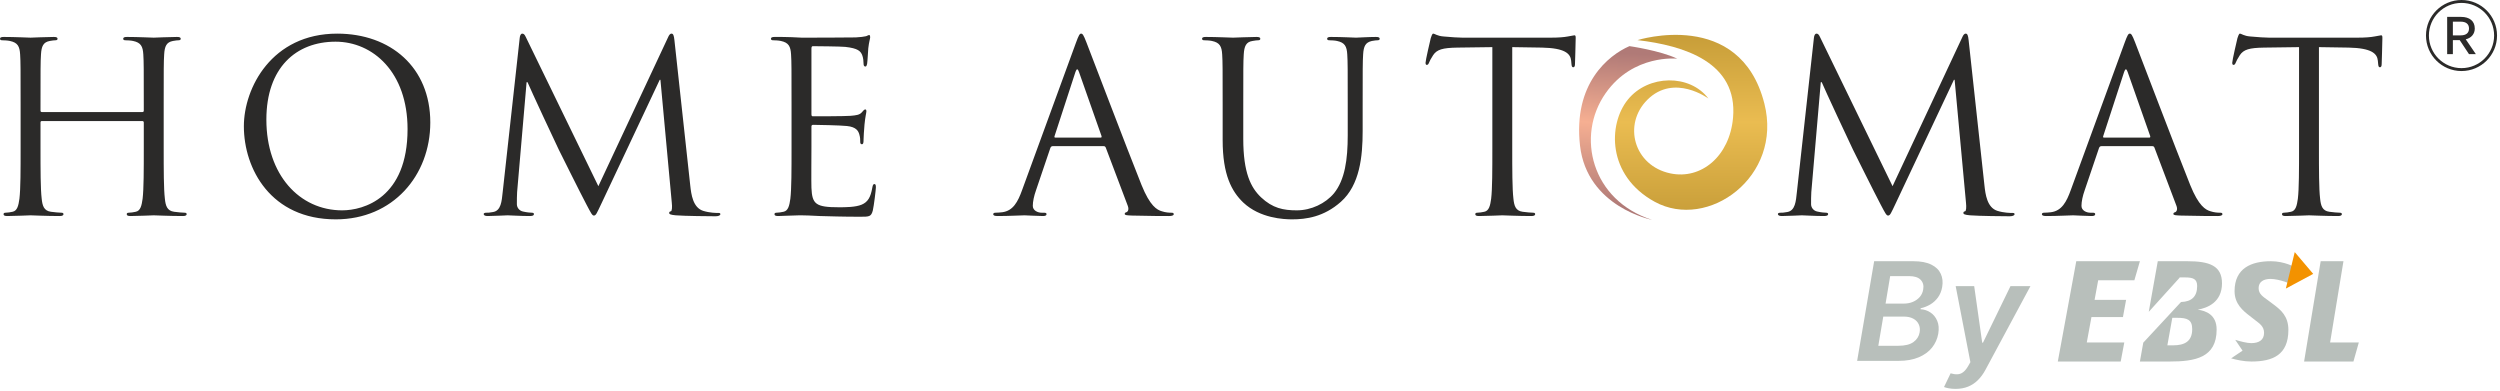 <svg width="595" height="93" viewBox="0 0 595 93" fill="none" xmlns="http://www.w3.org/2000/svg">
<path fill-rule="evenodd" clip-rule="evenodd" d="M406.608 23.456C406.608 23.456 398.456 17.423 392.102 23.716C386.17 29.594 388.864 39.427 397.527 41.262C404.899 42.825 411.66 37.174 412.467 28.006C413.625 14.839 400.853 10.849 389.726 9.55C389.726 9.55 414.099 1.853 419.914 24.626C424.369 42.067 406.474 54.953 393.821 48.022C382.445 41.79 382.693 29.565 387.424 23.717C392.291 17.702 402.193 17.591 406.608 23.457V23.456Z" fill="url(#paint0_linear_112_128)"/>
<path fill-rule="evenodd" clip-rule="evenodd" d="M399.192 13.969C399.192 13.969 388.737 12.802 382.157 22.157C374.968 32.377 378.803 47.716 393.179 52.322C393.179 52.322 377.705 49.321 376.042 34.634C374.38 19.948 382.757 13.176 387.809 10.979C387.809 10.979 395.098 12.019 399.192 13.969L399.192 13.969Z" fill="url(#paint1_linear_112_128)"/>
<path d="M38.958 25.143C38.958 16.348 38.958 14.77 39.071 12.965C39.183 10.992 39.634 10.033 41.157 9.751C41.833 9.639 42.171 9.582 42.566 9.582C42.791 9.582 43.017 9.47 43.017 9.244C43.017 8.906 42.735 8.793 42.115 8.793C40.424 8.793 36.872 8.962 36.59 8.962C36.308 8.962 32.756 8.793 30.219 8.793C29.599 8.793 29.317 8.906 29.317 9.244C29.317 9.47 29.543 9.582 29.768 9.582C30.276 9.582 31.234 9.639 31.685 9.751C33.546 10.146 33.996 11.048 34.109 12.965C34.222 14.77 34.222 16.348 34.222 25.143V26.327C34.222 26.609 34.053 26.666 33.884 26.666H9.979C9.81 26.666 9.64 26.609 9.64 26.327V25.143C9.64 16.348 9.64 14.77 9.753 12.965C9.866 10.992 10.317 10.033 11.839 9.751C12.516 9.639 12.854 9.582 13.249 9.582C13.474 9.582 13.7 9.47 13.7 9.244C13.7 8.906 13.418 8.793 12.798 8.793C11.107 8.793 7.555 8.962 7.273 8.962C6.991 8.962 3.439 8.793 0.902 8.793C0.282 8.793 0 8.906 0 9.244C0 9.47 0.225 9.582 0.451 9.582C0.958 9.582 1.917 9.639 2.368 9.751C4.228 10.146 4.679 11.048 4.792 12.965C4.905 14.77 4.905 16.348 4.905 25.143V35.066C4.905 40.478 4.905 44.932 4.623 47.3C4.397 48.935 4.115 50.176 2.988 50.401C2.48 50.514 1.804 50.627 1.297 50.627C0.958 50.627 0.845 50.796 0.845 50.965C0.845 51.303 1.127 51.416 1.747 51.416C3.439 51.416 6.991 51.247 7.273 51.247C7.555 51.247 11.107 51.416 14.207 51.416C14.828 51.416 15.109 51.247 15.109 50.965C15.109 50.796 14.996 50.627 14.658 50.627C14.151 50.627 12.911 50.514 12.121 50.401C10.43 50.176 10.092 48.935 9.923 47.3C9.641 44.932 9.641 40.478 9.641 35.066V29.146C9.641 28.864 9.81 28.808 9.979 28.808H33.884C34.053 28.808 34.222 28.921 34.222 29.146V35.066C34.222 40.478 34.222 44.932 33.941 47.3C33.715 48.935 33.433 50.176 32.305 50.401C31.798 50.514 31.122 50.627 30.614 50.627C30.276 50.627 30.163 50.796 30.163 50.965C30.163 51.303 30.445 51.416 31.065 51.416C32.757 51.416 36.308 51.247 36.59 51.247C36.872 51.247 40.424 51.416 43.525 51.416C44.145 51.416 44.427 51.247 44.427 50.965C44.427 50.796 44.314 50.627 43.976 50.627C43.469 50.627 42.228 50.514 41.439 50.401C39.748 50.176 39.41 48.935 39.24 47.3C38.959 44.932 38.959 40.478 38.959 35.066V25.143H38.958ZM58.04 30.048C58.04 40.197 64.467 52.206 79.916 52.206C93.503 52.206 102.411 41.776 102.411 29.147C102.411 16.01 92.939 8.004 80.254 8.004C64.693 8.004 58.04 20.915 58.04 30.049V30.048ZM63.396 28.47C63.396 16.122 70.444 9.921 79.859 9.921C88.767 9.921 96.999 17.194 96.999 30.725C96.999 47.131 86.512 50.063 81.438 50.063C71.289 50.063 63.396 41.606 63.396 28.47H63.396ZM160.508 9.526C160.395 8.454 160.226 8.004 159.832 8.004C159.437 8.004 159.211 8.398 158.986 8.906L142.41 44.312L125.158 8.849C124.876 8.229 124.651 8.004 124.313 8.004C123.974 8.004 123.749 8.398 123.692 9.019L119.633 45.778C119.408 47.921 119.238 50.12 117.378 50.458C116.532 50.627 116.138 50.627 115.686 50.627C115.405 50.627 115.123 50.739 115.123 50.908C115.123 51.303 115.518 51.416 116.082 51.416C117.604 51.416 120.31 51.247 120.817 51.247C121.268 51.247 123.975 51.416 126.061 51.416C126.737 51.416 127.076 51.303 127.076 50.908C127.076 50.739 126.85 50.627 126.625 50.627C126.287 50.627 125.441 50.57 124.482 50.345C123.637 50.176 123.016 49.443 123.016 48.597C123.016 47.638 123.016 46.624 123.073 45.721L125.328 19.561H125.553C126.173 21.084 132.488 34.614 132.995 35.629C133.277 36.193 138.126 45.947 139.592 48.709C140.663 50.739 140.945 51.303 141.34 51.303C141.847 51.303 142.016 50.796 143.2 48.314L157.013 18.997H157.182L159.888 48.258C160.001 49.273 159.944 50.231 159.663 50.288C159.381 50.344 159.268 50.457 159.268 50.682C159.268 50.964 159.55 51.133 160.847 51.246C162.933 51.415 169.022 51.472 170.262 51.472C170.939 51.472 171.446 51.302 171.446 50.964C171.446 50.739 171.277 50.682 170.995 50.682C170.432 50.682 168.966 50.682 167.331 50.175C164.906 49.386 164.511 46.229 164.286 44.199L160.509 9.525L160.508 9.526ZM188.386 35.066C188.386 40.478 188.386 44.932 188.104 47.3C187.878 48.935 187.596 50.176 186.469 50.401C185.961 50.514 185.284 50.627 184.777 50.627C184.439 50.627 184.326 50.796 184.326 50.965C184.326 51.303 184.608 51.416 185.228 51.416C186.074 51.416 187.371 51.303 188.498 51.303C189.683 51.247 190.64 51.247 190.753 51.247C191.599 51.247 192.952 51.303 195.151 51.416C197.35 51.472 200.451 51.585 204.679 51.585C206.878 51.585 207.329 51.585 207.724 50.119C208.005 48.935 208.457 45.101 208.457 44.65C208.457 44.256 208.457 43.804 208.118 43.804C207.837 43.804 207.724 44.03 207.611 44.65C207.216 46.962 206.54 48.089 205.074 48.709C203.608 49.329 201.127 49.329 199.662 49.329C194.136 49.329 193.291 48.597 193.122 44.706C193.065 43.522 193.122 36.982 193.122 35.066V30.104C193.122 29.879 193.234 29.709 193.516 29.709C194.475 29.709 200.056 29.822 201.578 29.991C203.777 30.217 204.284 31.175 204.51 31.965C204.736 32.697 204.736 33.261 204.736 33.825C204.736 34.107 204.849 34.332 205.131 34.332C205.525 34.332 205.525 33.712 205.525 33.261C205.525 32.867 205.638 30.781 205.751 29.653C205.92 27.792 206.201 26.834 206.201 26.495C206.201 26.157 206.089 26.044 205.92 26.044C205.694 26.044 205.469 26.326 205.074 26.777C204.567 27.341 203.777 27.453 202.424 27.566C201.127 27.679 194.193 27.679 193.46 27.679C193.178 27.679 193.122 27.51 193.122 27.115V11.555C193.122 11.16 193.234 10.991 193.46 10.991C194.08 10.991 200.226 11.047 201.184 11.16C204.229 11.498 204.792 12.175 205.187 13.077C205.469 13.754 205.525 14.712 205.525 15.107C205.525 15.557 205.638 15.839 205.976 15.839C206.201 15.839 206.314 15.501 206.37 15.219C206.483 14.543 206.596 12.062 206.652 11.498C206.822 9.92 207.103 9.243 207.103 8.849C207.103 8.567 207.047 8.341 206.878 8.341C206.596 8.341 206.37 8.567 206.089 8.623C205.638 8.736 204.735 8.849 203.664 8.905C202.368 8.961 191.148 8.961 190.753 8.961L188.442 8.849C187.201 8.792 185.679 8.792 184.382 8.792C183.763 8.792 183.481 8.905 183.481 9.243C183.481 9.469 183.706 9.581 183.932 9.581C184.439 9.581 185.397 9.638 185.849 9.75C187.709 10.145 188.16 11.047 188.273 12.964C188.386 14.768 188.386 16.347 188.386 25.142V35.065V35.066ZM243.269 45.214C242.254 48.033 241.127 50.176 238.533 50.514C238.082 50.57 237.293 50.627 236.898 50.627C236.616 50.627 236.391 50.739 236.391 50.965C236.391 51.303 236.729 51.416 237.462 51.416C240.112 51.416 243.213 51.247 243.833 51.247C244.453 51.247 246.878 51.416 248.23 51.416C248.738 51.416 249.076 51.303 249.076 50.965C249.076 50.739 248.907 50.627 248.512 50.627H247.949C246.99 50.627 245.806 50.12 245.806 48.992C245.806 47.977 246.088 46.624 246.595 45.214L249.978 35.235C250.091 34.953 250.26 34.784 250.542 34.784H262.664C262.945 34.784 263.058 34.897 263.171 35.122L268.414 48.992C268.752 49.894 268.414 50.401 268.076 50.514C267.85 50.57 267.682 50.683 267.682 50.908C267.682 51.247 268.302 51.247 269.373 51.303C273.263 51.416 277.379 51.416 278.225 51.416C278.845 51.416 279.352 51.303 279.352 50.965C279.352 50.683 279.127 50.627 278.789 50.627C278.225 50.627 277.379 50.57 276.534 50.288C275.349 49.95 273.714 49.048 271.685 44.03C268.246 35.461 259.394 12.176 258.548 10.033C257.872 8.286 257.646 8.004 257.308 8.004C256.969 8.004 256.744 8.342 256.067 10.203L243.269 45.214ZM251.162 32.754C250.993 32.754 250.88 32.641 250.993 32.359L255.954 17.137C256.236 16.291 256.518 16.291 256.8 17.137L262.156 32.359C262.212 32.585 262.212 32.754 261.931 32.754H251.162ZM290.992 33.374C290.992 41.606 293.134 45.552 295.897 48.202C299.9 51.979 305.594 52.205 307.511 52.205C310.838 52.205 315.066 51.641 319.125 48.033C323.636 44.03 324.312 37.264 324.312 31.175V25.143C324.312 16.348 324.312 14.769 324.425 12.965C324.538 10.992 324.989 10.089 326.511 9.751C327.188 9.638 327.526 9.582 327.921 9.582C328.146 9.582 328.372 9.469 328.372 9.244C328.372 8.906 328.09 8.793 327.47 8.793C325.778 8.793 323.129 8.962 322.734 8.962C322.395 8.962 319.294 8.793 316.757 8.793C316.137 8.793 315.855 8.906 315.855 9.244C315.855 9.469 316.081 9.582 316.307 9.582C316.814 9.582 317.772 9.638 318.224 9.751C320.084 10.146 320.535 11.048 320.648 12.965C320.76 14.769 320.76 16.348 320.76 25.143V32.19C320.76 37.998 320.084 42.79 317.49 46.003C315.461 48.427 312.078 50.062 308.638 50.062C305.425 50.062 302.888 49.555 300.126 46.962C297.701 44.65 295.897 41.154 295.897 33.036V25.143C295.897 16.348 295.897 14.769 296.01 12.965C296.122 10.992 296.574 9.977 298.096 9.751C298.772 9.638 299.111 9.582 299.505 9.582C299.731 9.582 299.956 9.469 299.956 9.244C299.956 8.906 299.674 8.793 299.054 8.793C297.363 8.793 293.98 8.962 293.473 8.962C292.966 8.962 289.526 8.793 286.989 8.793C286.369 8.793 286.087 8.906 286.087 9.244C286.087 9.469 286.313 9.582 286.538 9.582C287.046 9.582 288.004 9.638 288.455 9.751C290.316 10.146 290.767 11.048 290.879 12.965C290.992 14.769 290.992 16.348 290.992 25.143V33.374H290.992ZM359.914 11.217L367.008 11.329C372.412 11.442 373.764 12.739 373.933 14.431L373.99 15.051C374.046 15.84 374.159 16.009 374.441 16.009C374.675 16.009 374.845 15.784 374.845 15.276C374.845 14.656 375.014 10.766 375.014 9.075C375.014 8.736 375.014 8.398 374.732 8.398C374.506 8.398 373.99 8.567 373.144 8.68C372.242 8.849 370.945 8.962 369.15 8.962H348.017C347.341 8.962 345.198 8.849 343.563 8.68C342.041 8.567 341.477 8.004 341.083 8.004C340.857 8.004 340.632 8.736 340.519 9.075C340.406 9.526 339.278 14.375 339.278 14.938C339.278 15.277 339.391 15.446 339.56 15.446C339.786 15.446 339.955 15.333 340.124 14.882C340.293 14.488 340.462 14.093 341.083 13.134C341.985 11.781 343.338 11.386 346.833 11.33L355.178 11.217V35.066C355.178 40.479 355.178 44.933 354.896 47.301C354.67 48.936 354.388 50.176 353.261 50.401C352.753 50.514 352.076 50.627 351.569 50.627C351.231 50.627 351.118 50.796 351.118 50.965C351.118 51.303 351.4 51.416 352.02 51.416C353.711 51.416 357.263 51.247 357.545 51.247C357.827 51.247 361.37 51.416 364.47 51.416C365.091 51.416 365.372 51.247 365.372 50.965C365.372 50.796 365.26 50.627 364.922 50.627C364.414 50.627 363.174 50.514 362.385 50.401C360.703 50.176 360.364 48.936 360.195 47.301C359.913 44.933 359.913 40.478 359.913 35.066V11.217L359.914 11.217ZM468.527 9.525C468.414 8.454 468.245 8.003 467.851 8.003C467.456 8.003 467.23 8.397 467.005 8.905L450.429 44.312L433.177 8.849C432.895 8.229 432.67 8.003 432.332 8.003C431.993 8.003 431.768 8.397 431.711 9.018L427.652 45.777C427.427 47.92 427.257 50.119 425.397 50.457C424.551 50.626 424.157 50.626 423.705 50.626C423.424 50.626 423.142 50.739 423.142 50.908C423.142 51.302 423.537 51.415 424.101 51.415C425.623 51.415 428.329 51.246 428.836 51.246C429.287 51.246 431.994 51.415 434.08 51.415C434.756 51.415 435.095 51.302 435.095 50.908C435.095 50.739 434.869 50.626 434.644 50.626C434.306 50.626 433.46 50.57 432.501 50.344C431.656 50.175 431.035 49.442 431.035 48.596C431.035 47.638 431.035 46.623 431.092 45.721L433.347 19.56H433.572C434.192 21.083 440.507 34.614 441.014 35.628C441.296 36.192 446.145 45.946 447.611 48.709C448.682 50.738 448.964 51.302 449.359 51.302C449.866 51.302 450.035 50.795 451.219 48.314L465.032 18.997H465.201L467.907 48.257C468.02 49.272 467.963 50.231 467.682 50.287C467.4 50.343 467.287 50.456 467.287 50.681C467.287 50.963 467.569 51.133 468.866 51.245C470.952 51.415 477.041 51.471 478.281 51.471C478.958 51.471 479.465 51.302 479.465 50.963C479.465 50.738 479.296 50.681 479.014 50.681C478.451 50.681 476.985 50.681 475.35 50.174C472.925 49.385 472.53 46.228 472.305 44.198L468.528 9.525L468.527 9.525ZM492.852 45.214C491.837 48.032 490.71 50.175 488.117 50.514C487.666 50.57 486.876 50.626 486.482 50.626C486.2 50.626 485.974 50.739 485.974 50.965C485.974 51.303 486.312 51.416 487.046 51.416C489.695 51.416 492.796 51.246 493.416 51.246C494.037 51.246 496.461 51.416 497.814 51.416C498.321 51.416 498.659 51.303 498.659 50.965C498.659 50.739 498.491 50.626 498.096 50.626H497.532C496.574 50.626 495.39 50.119 495.39 48.991C495.39 47.976 495.672 46.623 496.179 45.214L499.562 35.235C499.674 34.953 499.844 34.784 500.126 34.784H512.247C512.529 34.784 512.642 34.896 512.754 35.122L517.998 48.991C518.336 49.893 517.998 50.401 517.659 50.514C517.434 50.57 517.265 50.683 517.265 50.908C517.265 51.246 517.885 51.246 518.956 51.303C522.847 51.416 526.962 51.416 527.808 51.416C528.428 51.416 528.936 51.303 528.936 50.965C528.936 50.683 528.71 50.626 528.372 50.626C527.808 50.626 526.962 50.57 526.117 50.288C524.933 49.95 523.298 49.047 521.268 44.03C517.829 35.461 508.978 12.175 508.132 10.033C507.455 8.285 507.23 8.003 506.891 8.003C506.553 8.003 506.327 8.341 505.651 10.202L492.852 45.214ZM500.745 32.754C500.576 32.754 500.464 32.641 500.576 32.359L505.538 17.137C505.82 16.291 506.102 16.291 506.384 17.137L511.74 32.359C511.796 32.585 511.796 32.754 511.514 32.754H500.745ZM551.908 11.217L559.002 11.329C564.406 11.442 565.758 12.739 565.927 14.431L565.984 15.051C566.04 15.84 566.153 16.009 566.435 16.009C566.669 16.009 566.839 15.784 566.839 15.276C566.839 14.656 567.008 10.766 567.008 9.075C567.008 8.736 567.008 8.398 566.726 8.398C566.5 8.398 565.984 8.567 565.138 8.68C564.236 8.849 562.939 8.962 561.144 8.962H540.011C539.335 8.962 537.192 8.849 535.557 8.68C534.035 8.567 533.471 8.004 533.077 8.004C532.851 8.004 532.626 8.736 532.513 9.075C532.4 9.526 531.272 14.375 531.272 14.938C531.272 15.277 531.385 15.446 531.554 15.446C531.78 15.446 531.949 15.333 532.118 14.882C532.287 14.488 532.456 14.093 533.077 13.134C533.979 11.781 535.332 11.386 538.827 11.33L547.172 11.217V35.066C547.172 40.479 547.172 44.933 546.89 47.301C546.664 48.936 546.382 50.176 545.255 50.401C544.747 50.514 544.07 50.627 543.563 50.627C543.225 50.627 543.112 50.796 543.112 50.965C543.112 51.303 543.394 51.416 544.014 51.416C545.705 51.416 549.257 51.247 549.539 51.247C549.821 51.247 553.364 51.416 556.464 51.416C557.085 51.416 557.366 51.247 557.366 50.965C557.366 50.796 557.254 50.627 556.916 50.627C556.408 50.627 555.168 50.514 554.379 50.401C552.697 50.176 552.358 48.936 552.189 47.301C551.907 44.933 551.907 40.478 551.907 35.066V11.217L551.908 11.217Z" fill="#2B2A29"/>
<path fill-rule="evenodd" clip-rule="evenodd" d="M583.783 12.89V9.554H585.414L587.625 12.89H589.256L586.847 9.356C588.194 9.035 588.997 8.059 588.997 6.786C588.997 5.02 587.774 4.019 585.735 4.019H582.424V12.89H583.782H583.783ZM585.839 0C590.509 0 594.294 3.786 594.294 8.455C594.294 13.124 590.509 16.909 585.839 16.909C581.17 16.909 577.385 13.124 577.385 8.455C577.385 3.786 581.17 0 585.839 0ZM585.839 0.694C590.125 0.694 593.6 4.169 593.6 8.455C593.6 12.741 590.126 16.216 585.839 16.216C581.554 16.216 578.079 12.741 578.079 8.455C578.079 4.169 581.553 0.694 585.839 0.694ZM583.783 5.156H585.649C586.909 5.156 587.625 5.724 587.625 6.786C587.625 7.861 586.909 8.417 585.649 8.417H583.783V5.155V5.156Z" fill="#2B2A29"/>
<path d="M441.999 85.884L446.048 62.17H455.387C457.152 62.17 458.572 62.44 459.653 62.981C460.732 63.513 461.483 64.243 461.904 65.169C462.332 66.095 462.442 67.145 462.238 68.319C462.069 69.276 461.737 70.098 461.235 70.785C460.743 71.464 460.141 72.02 459.427 72.452C458.711 72.877 457.944 73.182 457.126 73.367L457.08 73.599C457.936 73.637 458.724 73.892 459.438 74.363C460.152 74.834 460.693 75.497 461.057 76.354C461.424 77.203 461.507 78.226 461.307 79.423C461.094 80.65 460.597 81.754 459.82 82.734C459.041 83.707 457.986 84.475 456.65 85.039C455.324 85.602 453.731 85.884 451.874 85.884H441.999ZM447.038 82.294H451.79C453.388 82.294 454.595 81.997 455.411 81.403C456.229 80.801 456.718 80.029 456.876 79.087C456.996 78.385 456.924 77.751 456.661 77.188C456.399 76.617 455.969 76.169 455.365 75.845C454.76 75.513 454.006 75.347 453.101 75.347H448.217L447.038 82.294ZM448.766 72.255H453.136C453.9 72.255 454.605 72.12 455.257 71.85C455.917 71.572 456.464 71.182 456.902 70.681C457.345 70.171 457.619 69.569 457.723 68.874C457.89 67.956 457.69 67.199 457.126 66.605C456.564 66.01 455.634 65.713 454.341 65.713H449.86L448.766 72.255ZM465.414 92.553C464.826 92.553 464.292 92.507 463.806 92.414C463.33 92.329 462.953 92.229 462.675 92.113L464.247 88.848C464.844 89.025 465.378 89.103 465.855 89.079C466.339 89.064 466.784 88.906 467.19 88.605C467.601 88.311 468.007 87.829 468.404 87.157L468.953 86.196L465.449 68.099H469.858L471.764 81.553H471.955L478.494 68.099H483.246L472.537 88.014C472.021 88.979 471.421 89.797 470.74 90.469C470.056 91.148 469.274 91.665 468.393 92.021C467.52 92.376 466.526 92.553 465.414 92.553Z" fill="#B8BFBB"/>
<path d="M507.978 66.708L509.297 62.17H494.153L489.759 86.043H504.728L505.583 81.505H496.654L497.763 75.468H505.26L506.011 71.376H498.51L499.368 66.708H507.978Z" fill="#B8BFBB"/>
<path d="M554.565 81.505L557.742 62.17H552.321L548.374 86.043H560.116L561.399 81.505H554.565Z" fill="#B8BFBB"/>
<path d="M523.061 73.697C525.241 73.32 528.836 72.025 528.836 67.42C528.836 63.194 525.757 62.17 520.606 62.17H513.55L511.403 74.218L518.721 66.123L518.739 66.025H520.017C521.919 66.025 522.922 66.366 522.922 68.07C522.922 70.539 521.659 71.798 519.079 71.88L510.098 81.551L509.297 86.043H516.351C522.403 86.043 527.559 85.155 527.559 78.437C527.559 74.888 524.995 73.968 523.061 73.697ZM517.219 82.189H515.832L517.008 75.64H518.15C520.538 75.64 521.745 76.05 521.745 78.335C521.745 81.266 519.913 82.189 517.219 82.189Z" fill="#B8BFBB"/>
<path d="M540.376 66.381C542.51 66.381 545.469 67.672 545.469 67.672L546.203 63.597C546.203 63.597 543.739 62.17 540.478 62.17C535.854 62.17 531.827 63.796 531.827 69.3C531.827 72.35 533.857 73.973 535.452 75.201L536.853 76.296C537.782 77.023 538.848 77.689 538.848 79.213C538.848 80.907 537.649 81.665 535.787 81.665C534.797 81.665 533.212 81.253 531.988 80.883L533.729 83.456L531.006 85.285C532.237 85.636 534.046 86.043 535.819 86.043C540.91 86.043 544.635 84.484 544.635 78.517C544.635 75.235 542.84 73.776 541.177 72.516L539.846 71.519C538.648 70.627 537.552 70.028 537.552 68.57C537.552 67.041 538.783 66.381 540.376 66.381Z" fill="#B8BFBB"/>
<path d="M546.148 60L544.032 68.681L550.544 65.184L546.148 60Z" fill="#F39200"/>
<defs>
<linearGradient id="paint0_linear_112_128" x1="403.763" y1="8.725" x2="403.765" y2="51.248" gradientUnits="userSpaceOnUse">
<stop stop-color="#C89E39"/>
<stop offset="0.478" stop-color="#EABC51"/>
<stop offset="1" stop-color="#C89E39"/>
</linearGradient>
<linearGradient id="paint1_linear_112_128" x1="387.758" y1="12.73" x2="385.774" y2="49.318" gradientUnits="userSpaceOnUse">
<stop stop-color="#B07A77"/>
<stop offset="0.459" stop-color="#F6AF92"/>
<stop offset="1" stop-color="#B07A77"/>
</linearGradient>
</defs>
</svg>
